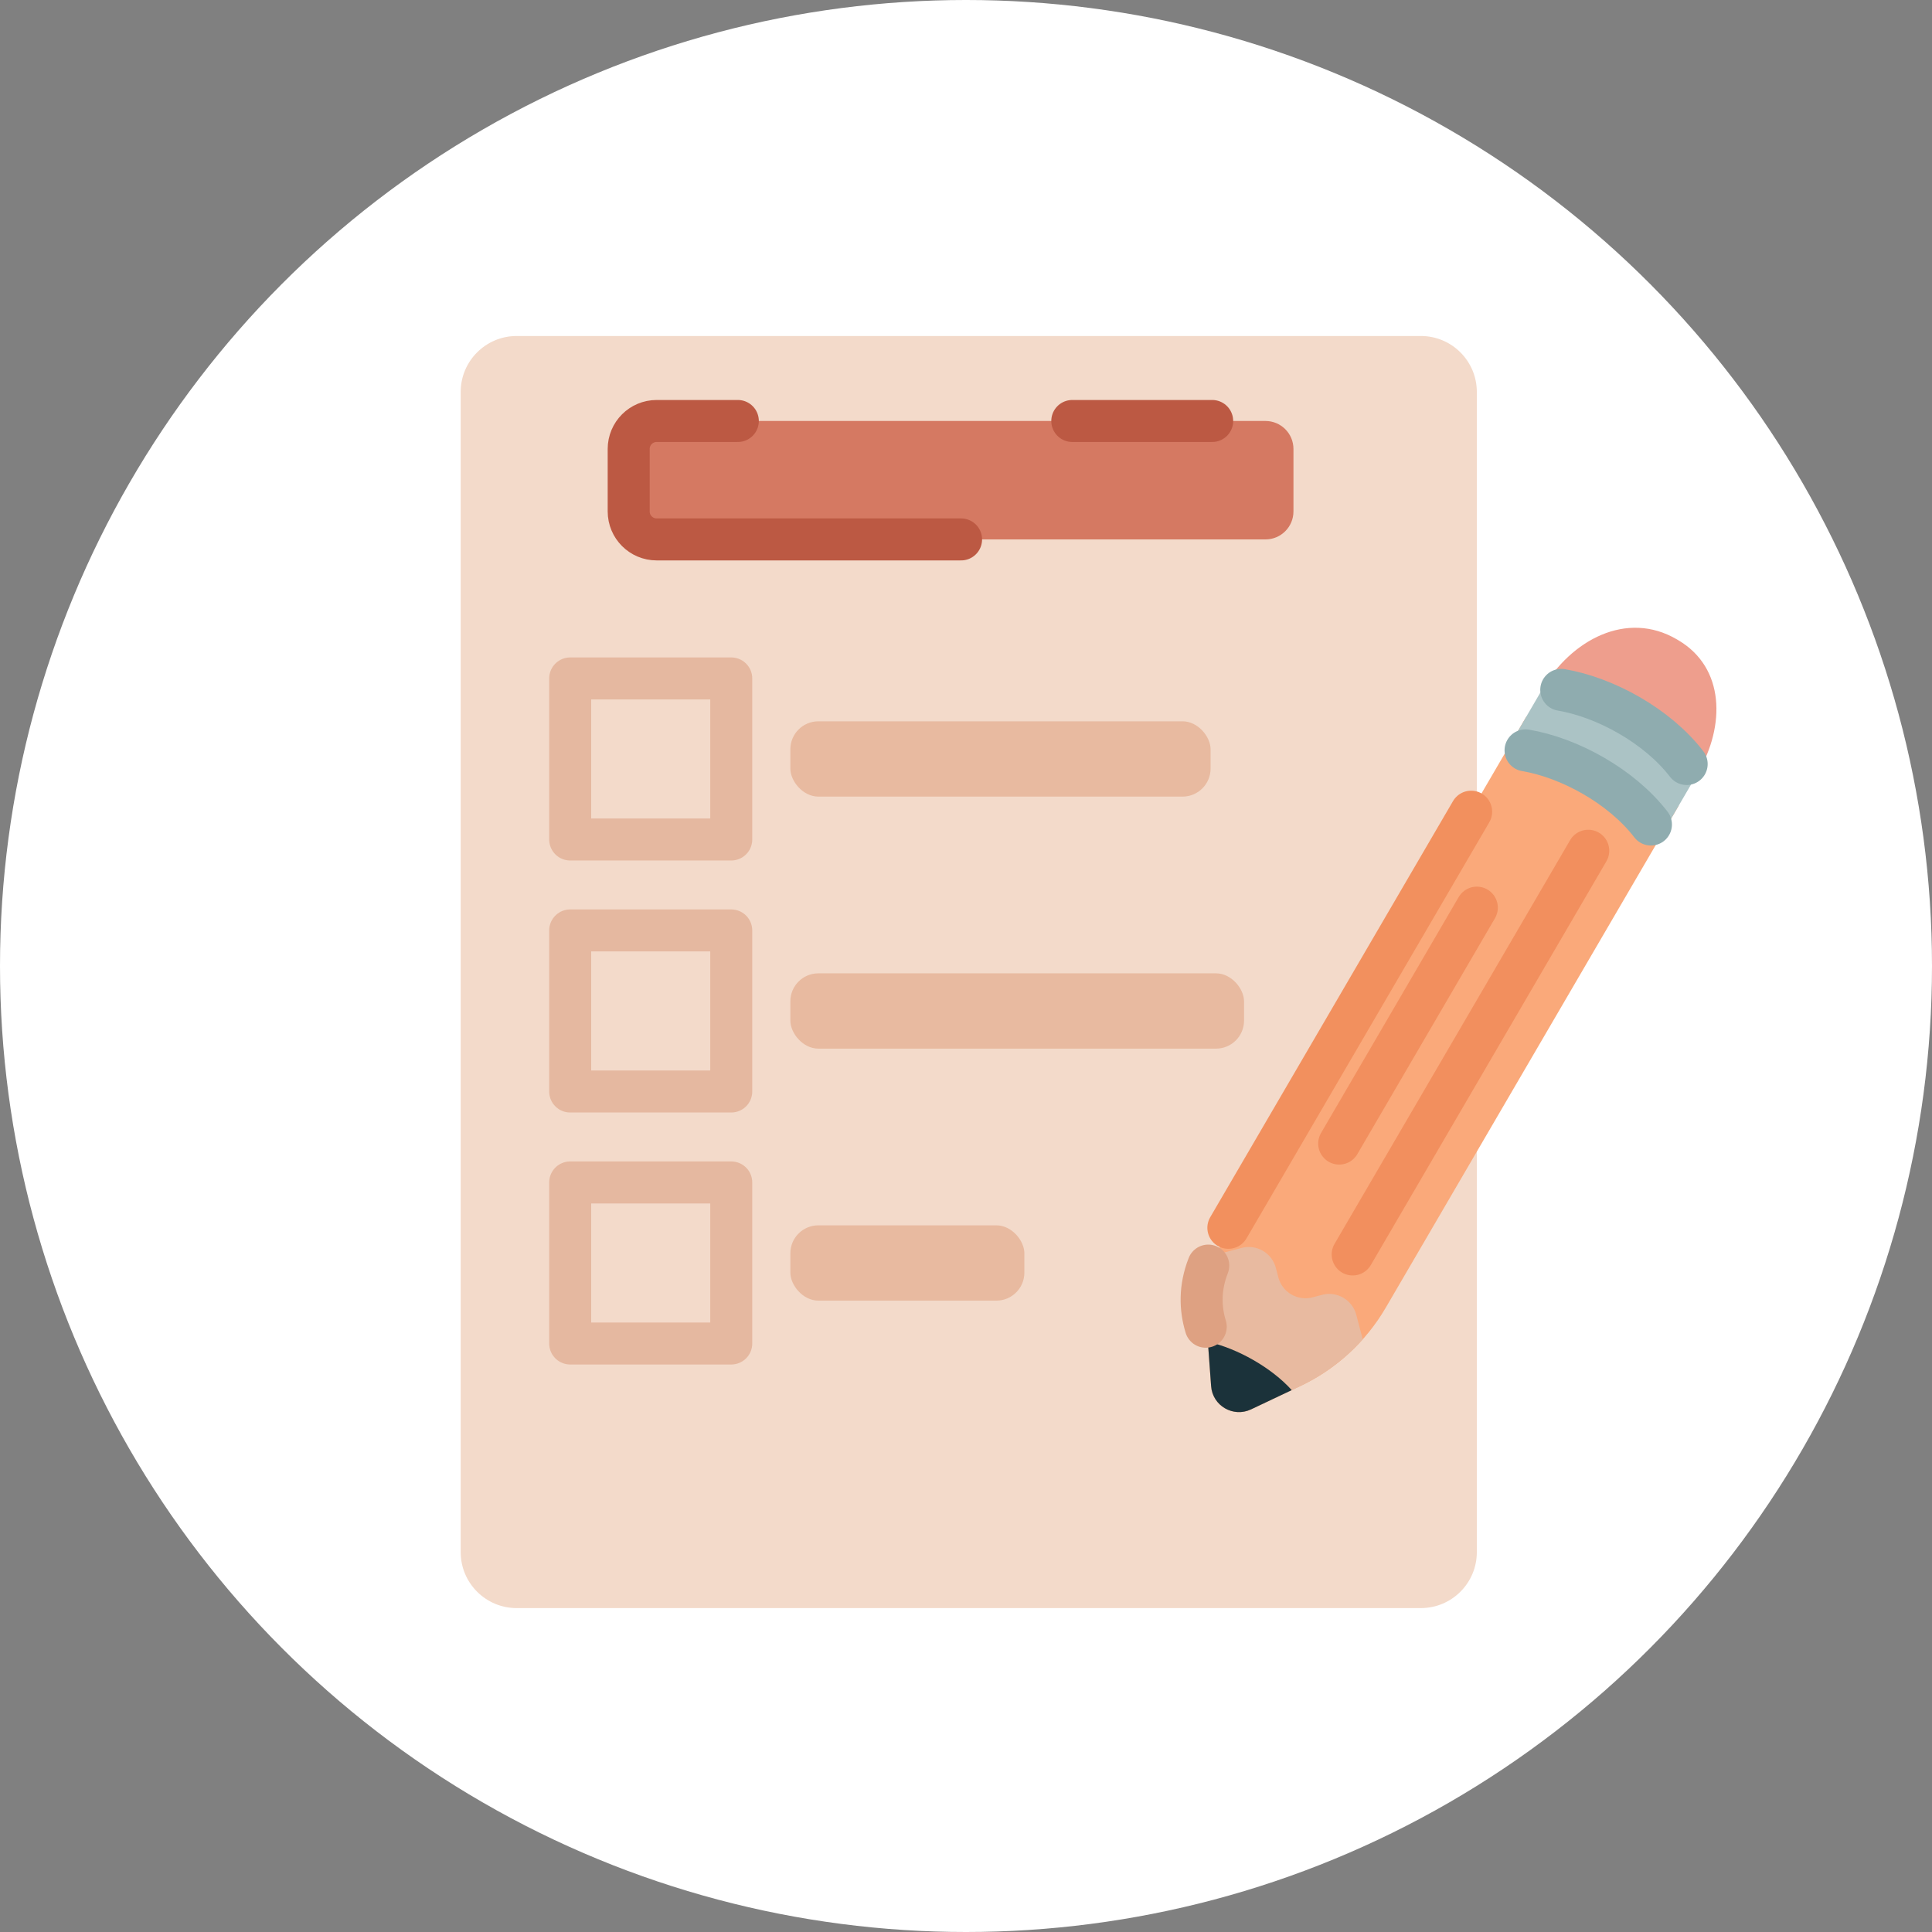 <svg width="69" height="69" viewBox="0 0 69 69" fill="none" xmlns="http://www.w3.org/2000/svg">
<rect x="0" y="0" width="69" height="69" fill="#808080" stroke="none"/>
<circle cx="34.5" cy="34.5" r="34.5" fill="white"/>
<path d="M18.453 57.432H50.744C51.849 57.432 52.744 56.537 52.744 55.432V14C52.744 12.895 51.849 12 50.744 12L18.453 12C17.349 12 16.453 12.895 16.453 14V55.432C16.453 56.537 17.349 57.432 18.453 57.432Z" fill="#F3DACA"/>
<rect opacity="0.54" x="20.364" y="24.23" width="5.752" height="5.752" stroke="#DB9C7C" stroke-width="1.5" stroke-linecap="round" stroke-linejoin="round"/>
<rect opacity="0.54" x="20.364" y="33.23" width="5.752" height="5.752" stroke="#DB9C7C" stroke-width="1.5" stroke-linecap="round" stroke-linejoin="round"/>
<rect opacity="0.54" x="20.364" y="42.23" width="5.752" height="5.752" stroke="#DB9C7C" stroke-width="1.5" stroke-linecap="round" stroke-linejoin="round"/>
<path d="M22.453 16.035C22.453 15.482 22.9 15.035 23.453 15.035H34.324H45.195C45.748 15.035 46.195 15.482 46.195 16.035V18.265C46.195 18.817 45.748 19.265 45.195 19.265H25.834H23.453C22.9 19.265 22.453 18.817 22.453 18.265V16.035Z" fill="#D57962"/>
<path d="M26.351 15.035H23.453C22.9 15.035 22.453 15.482 22.453 16.035V18.265C22.453 18.817 22.9 19.265 23.453 19.265H34.324M38.296 15.035H43.292" stroke="#BC5943" stroke-width="1.5" stroke-linecap="round" stroke-linejoin="round"/>
<rect x="28.227" y="25.761" width="15.008" height="2.689" rx="1" fill="#E8BAA0"/>
<rect x="28.227" y="34.762" width="16.203" height="2.689" rx="1" fill="#E8BAA0"/>
<rect x="28.227" y="43.762" width="8.358" height="2.689" rx="1" fill="#E8BAA0"/>
<path d="M54.513 25.591L59.957 28.768L49.492 46.702C48.78 47.922 47.716 48.898 46.439 49.502L44.678 50.335C44.043 50.636 43.304 50.204 43.253 49.504L43.112 47.56C43.01 46.152 43.336 44.745 44.048 43.525L54.513 25.591Z" fill="#FAA97A"/>
<path d="M47.217 46.244C47.751 46.104 48.298 46.423 48.438 46.957L48.669 47.833C48.048 48.53 47.291 49.1 46.439 49.504L44.678 50.336C44.043 50.636 43.304 50.206 43.254 49.505L43.112 47.562C43.044 46.621 43.168 45.681 43.469 44.798L44.344 44.568C44.879 44.428 45.425 44.747 45.566 45.281L45.655 45.621C45.796 46.155 46.343 46.474 46.877 46.334L47.217 46.244Z" fill="#E8BAA0"/>
<path d="M43.138 47.922C44.195 48.155 45.423 48.854 46.133 49.647L44.678 50.336C44.043 50.636 43.305 50.206 43.254 49.505L43.138 47.922Z" fill="#1B323A"/>
<path opacity="0.5" d="M56.723 30.384L48.31 44.802" stroke="#EA7742" stroke-width="1.5" stroke-linecap="round" stroke-linejoin="round"/>
<path opacity="0.5" d="M52.744 32.416L47.828 40.842" stroke="#EA7742" stroke-width="1.5" stroke-linecap="round" stroke-linejoin="round"/>
<path d="M55.285 24.268C57.017 24.301 60.072 26.083 60.729 27.445L59.31 29.877C58.778 28.301 55.351 26.403 53.866 26.7L55.285 24.268Z" fill="#ABC3C5"/>
<path d="M55.078 24.623C56.116 22.844 58.101 21.793 59.88 22.83C59.901 22.842 59.922 22.854 59.943 22.867C61.604 23.85 61.619 25.919 60.646 27.587L60.522 27.8C59.99 26.224 56.563 24.326 55.078 24.623Z" fill="#EE9E8D"/>
<path d="M55.759 24.638C57.316 24.901 59.179 25.912 60.238 27.286" stroke="#8FACAF" stroke-width="1.5" stroke-linecap="round" stroke-linejoin="round"/>
<path d="M54.484 26.799C56.04 27.061 57.904 28.073 58.962 29.447" stroke="#8FACAF" stroke-width="1.5" stroke-linecap="round" stroke-linejoin="round"/>
<path d="M52.541 28.989L43.87 43.85" stroke="#F2905E" stroke-width="1.5" stroke-linecap="round" stroke-linejoin="round"/>
<path d="M43.152 45.2C42.841 45.992 42.864 46.734 43.062 47.383" stroke="#DEA182" stroke-width="1.5" stroke-linecap="round" stroke-linejoin="round"/>
</svg>
